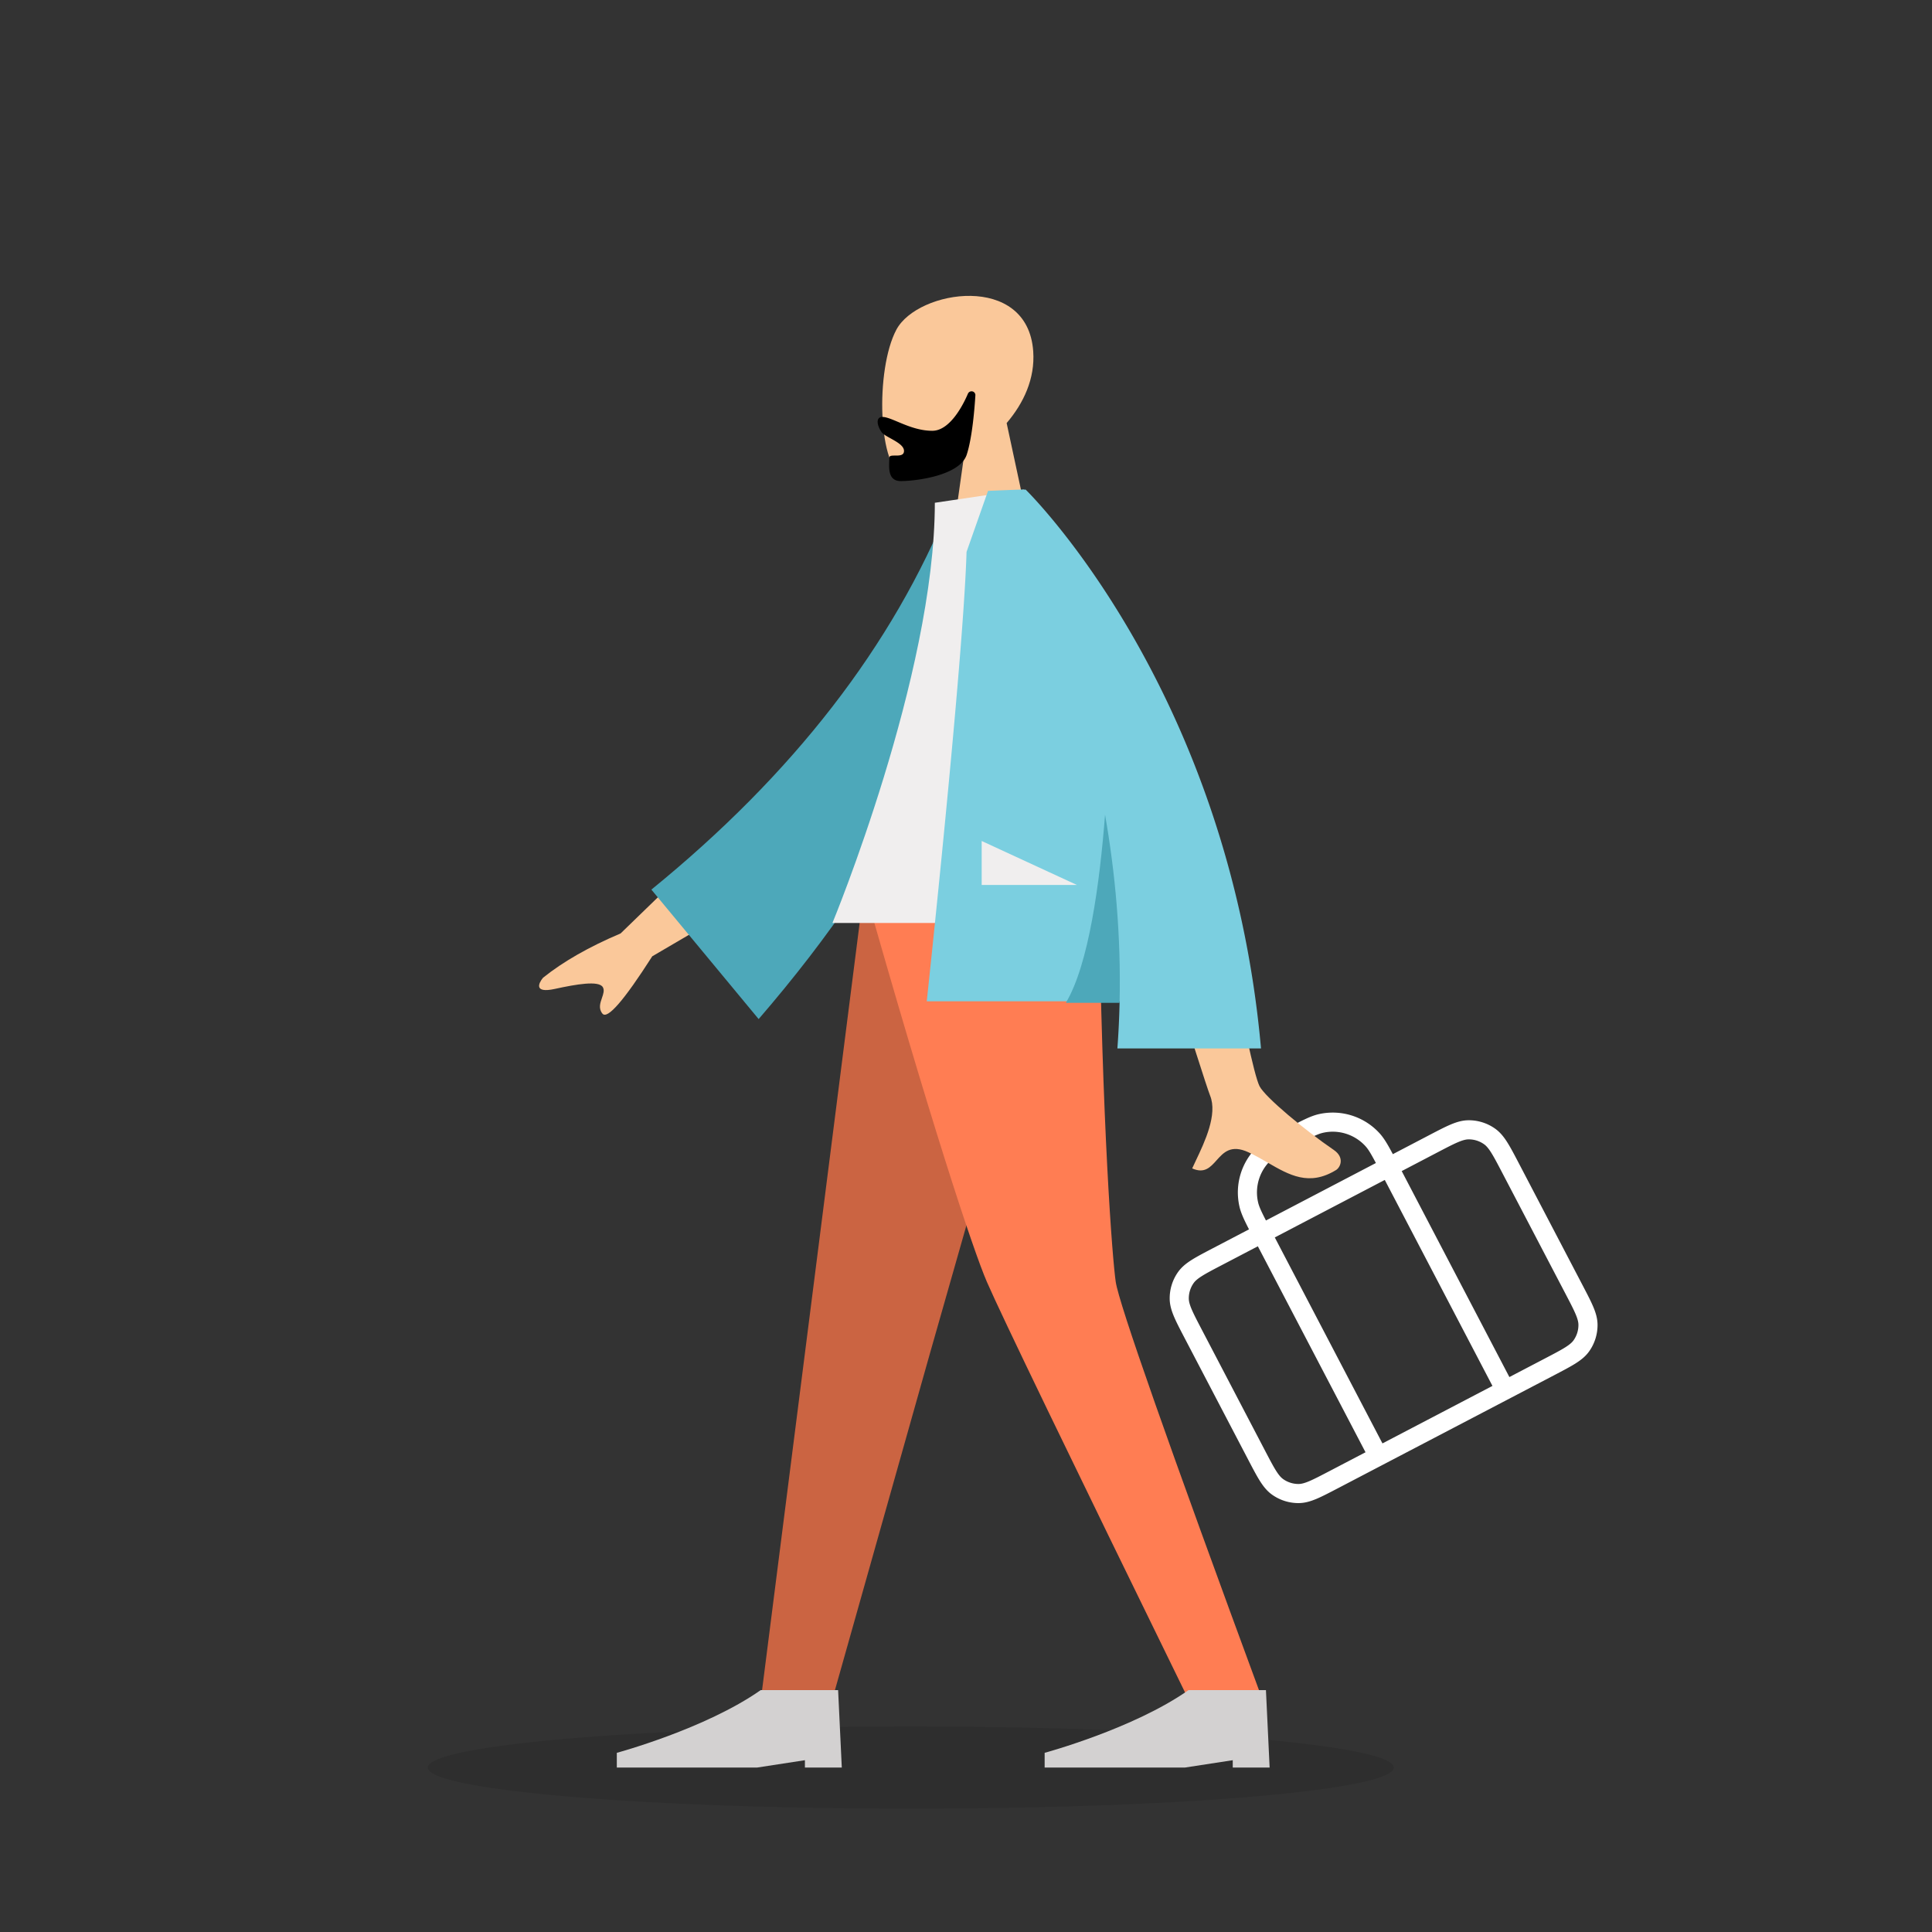 <svg xmlns="http://www.w3.org/2000/svg" width="564" height="564" fill="none"><rect width="100%" height="100%" fill="#333333" stroke="none"/><ellipse cx="141" cy="12" fill="#000" opacity=".1" rx="141" ry="12" transform="matrix(-1 0 0 1 406.883 504)"/><path fill="#fff" fill-rule="evenodd" d="m375.468 329.533.426-.223.426-.223c3.898-2.038 6.356-3.324 8.736-3.853a18.5 18.5 0 0 1 17.64 5.56c1.343 1.464 2.445 3.367 3.911 6.134l10.605-5.544c2.505-1.309 4.535-2.37 6.251-3.096 1.771-.748 3.432-1.24 5.203-1.256a13.26 13.26 0 0 1 7.816 2.464c1.443 1.029 2.525 2.384 3.553 4.013.998 1.581 2.062 3.617 3.377 6.132l18.575 35.535c1.314 2.514 2.379 4.55 3.107 6.271.752 1.775 1.247 3.437 1.268 5.209.033 2.801-.82 5.54-2.438 7.824-1.024 1.445-2.376 2.528-4.002 3.555-1.575.995-3.605 2.056-6.11 3.366l-63.198 33.036c-2.505 1.309-4.535 2.37-6.251 3.096-1.771.748-3.432 1.24-5.204 1.256a13.25 13.25 0 0 1-7.815-2.464c-1.443-1.028-2.525-2.383-3.554-4.013-.997-1.581-2.062-3.617-3.376-6.131l-18.575-35.535c-1.315-2.515-2.379-4.551-3.108-6.272-.751-1.775-1.246-3.437-1.267-5.208a13.26 13.26 0 0 1 2.438-7.824c1.024-1.446 2.376-2.529 4.001-3.556 1.576-.995 3.606-2.056 6.11-3.365l10.605-5.544c-1.435-2.783-2.368-4.774-2.803-6.713a18.5 18.5 0 0 1 5.502-17.658c1.793-1.651 4.252-2.936 8.151-4.973m-8.269 34.289-10.496 5.487c-2.635 1.377-4.461 2.334-5.82 3.193-1.332.841-2.002 1.461-2.43 2.064a7.7 7.7 0 0 0-1.411 4.533c.009.745.209 1.643.826 3.1.63 1.488 1.587 3.324 2.969 5.967l18.466 35.326c1.382 2.643 2.343 4.477 3.205 5.843.844 1.339 1.467 2.016 2.074 2.448a7.7 7.7 0 0 0 4.527 1.429c.74-.007 1.631-.204 3.082-.817 1.481-.626 3.309-1.579 5.944-2.957l10.496-5.486zm36.376 57.546-31.432-60.13 32.108-16.784 31.432 60.129zm37.051-19.369 10.497-5.487c2.635-1.377 4.461-2.334 5.82-3.193 1.331-.841 2.002-1.461 2.43-2.064a7.7 7.7 0 0 0 1.411-4.533c-.009-.745-.209-1.643-.826-3.1-.63-1.488-1.587-3.323-2.969-5.967l-18.466-35.325c-1.382-2.644-2.343-4.478-3.205-5.844-.845-1.338-1.467-2.015-2.074-2.448a7.68 7.68 0 0 0-4.527-1.428c-.74.006-1.632.203-3.082.816-1.481.626-3.309 1.579-5.944 2.957l-10.497 5.487zm-38.965-62.486-32.097 16.779c-1.407-2.737-2.027-4.104-2.307-5.349a12.92 12.92 0 0 1 3.839-12.334c1.18-1.086 2.915-2.021 7.382-4.355s6.225-3.227 7.79-3.575c4.492-1 9.189.478 12.318 3.887.863.94 1.632 2.23 3.075 4.947" clip-rule="evenodd"/><path fill="#FAC89A" fill-rule="evenodd" d="M281.298 134.007c-6.972 4.202-13.823 6.233-17.038 5.404-8.064-2.078-8.805-31.574-2.566-43.203 6.239-11.628 38.313-16.696 39.93 6.343.561 7.996-2.797 15.132-7.758 20.955l8.896 41.459h-25.84z" clip-rule="evenodd"/><path fill="#000" fill-rule="evenodd" d="M283.625 114.23c-.47 0-.89.289-1.073.721-1.071 2.523-4.998 10.808-10.394 10.808-6.367 0-11.768-4.041-14.561-4.041-2.036 0-1.582 2.548-.232 4.437 1.114 1.559 6.537 3.061 6.537 5.477s-4.285.547-4.285 1.98c0 2.371-.753 6.828 3.361 6.828 4.165 0 17.18-1.518 19.226-7.697 1.663-5.023 2.339-14.11 2.534-17.337a1.11 1.11 0 0 0-1.113-1.176" clip-rule="evenodd"/><path fill="#CB6442" fill-rule="evenodd" d="m310.344 258.699-39.035 136.97-28.48 100.953h-20.772l30.264-237.923z" clip-rule="evenodd"/><path fill="#FF7D53" fill-rule="evenodd" d="M320.782 258.699c.903 70.596 3.981 109.101 4.929 115.514q1.422 9.621 43.002 122.409h-21.519q-52.933-108.201-59.098-122.409c-4.109-9.472-16.791-47.976-35.893-115.514z" clip-rule="evenodd"/><path fill="#D3D1D1" fill-rule="evenodd" d="m370.637 515.999-1.077-22.608h-22.61c-16.081 11.304-41.99 18.301-41.99 18.301v4.307h40.913l13.997-2.153v2.153zm-124.895 0-1.076-22.608h-22.61c-16.082 11.304-41.99 18.301-41.99 18.301v4.307h40.913l13.997-2.153v2.153z" clip-rule="evenodd"/><path fill="#FAC89A" fill-rule="evenodd" d="m181.161 272.5 31.643-30.668 10.51 18.067-32.905 19.273q-12.376 19.368-14.537 16.737c-1.215-1.479-.658-3.1-.145-4.593.399-1.163.772-2.249.26-3.129-1.169-2.01-7.776-.859-13.998.5s-4.782-1.678-3.46-3.263q8.822-7.072 22.632-12.924m186.515 44.557c-3.273-6.598-14.421-70.9-14.421-70.9l-23.343.091s21.62 69.337 23.343 73.58c2.239 5.511-1.564 13.519-4.142 18.948-.399.84-.768 1.619-1.082 2.316 3.578 1.591 5.296-.332 7.108-2.358 2.046-2.289 4.212-4.711 9.309-2.355 1.969.91 3.833 1.986 5.653 3.037 6.289 3.632 12.067 6.968 19.926 2.15 1.246-.763 2.611-3.639-.688-5.886-8.219-5.599-20.063-15.398-21.663-18.623" clip-rule="evenodd"/><path fill="#4DA8BA" fill-rule="evenodd" d="m286.916 148.846-9.659-1.646q-24.944 61.906-87.102 112.501l31.313 37.794c41.433-48.026 66.973-97.576 65.448-148.649" clip-rule="evenodd"/><path fill="#F0EEEE" fill-rule="evenodd" d="M329.023 269.44h-86.011s29.89-72.202 29.89-122.67l25.946-3.84c20.39 32.58 26.149 72.693 30.175 126.51" clip-rule="evenodd"/><path fill="#7BCFE0" fill-rule="evenodd" d="M368.119 306.062c-9.406-105.43-68.702-163.132-68.702-163.132l-.02.018-.011-.018h-1.693c-3.04.104-9.26.374-9.26.374l-6.27 17.8c-.994 32.552-11.618 131.203-11.618 131.203h56.3a264 264 0 0 1-.649 13.755z" clip-rule="evenodd"/><path fill="#4DA8BA" fill-rule="evenodd" d="M326.837 292.747c.449-19.698-1.31-38.193-4.244-54.931-1.535 19.861-4.742 43.759-11.441 54.931z" clip-rule="evenodd"/><path fill="#F0EEEE" fill-rule="evenodd" d="m314.379 258.344-27.802-12.84v12.84z" clip-rule="evenodd"/></svg>
